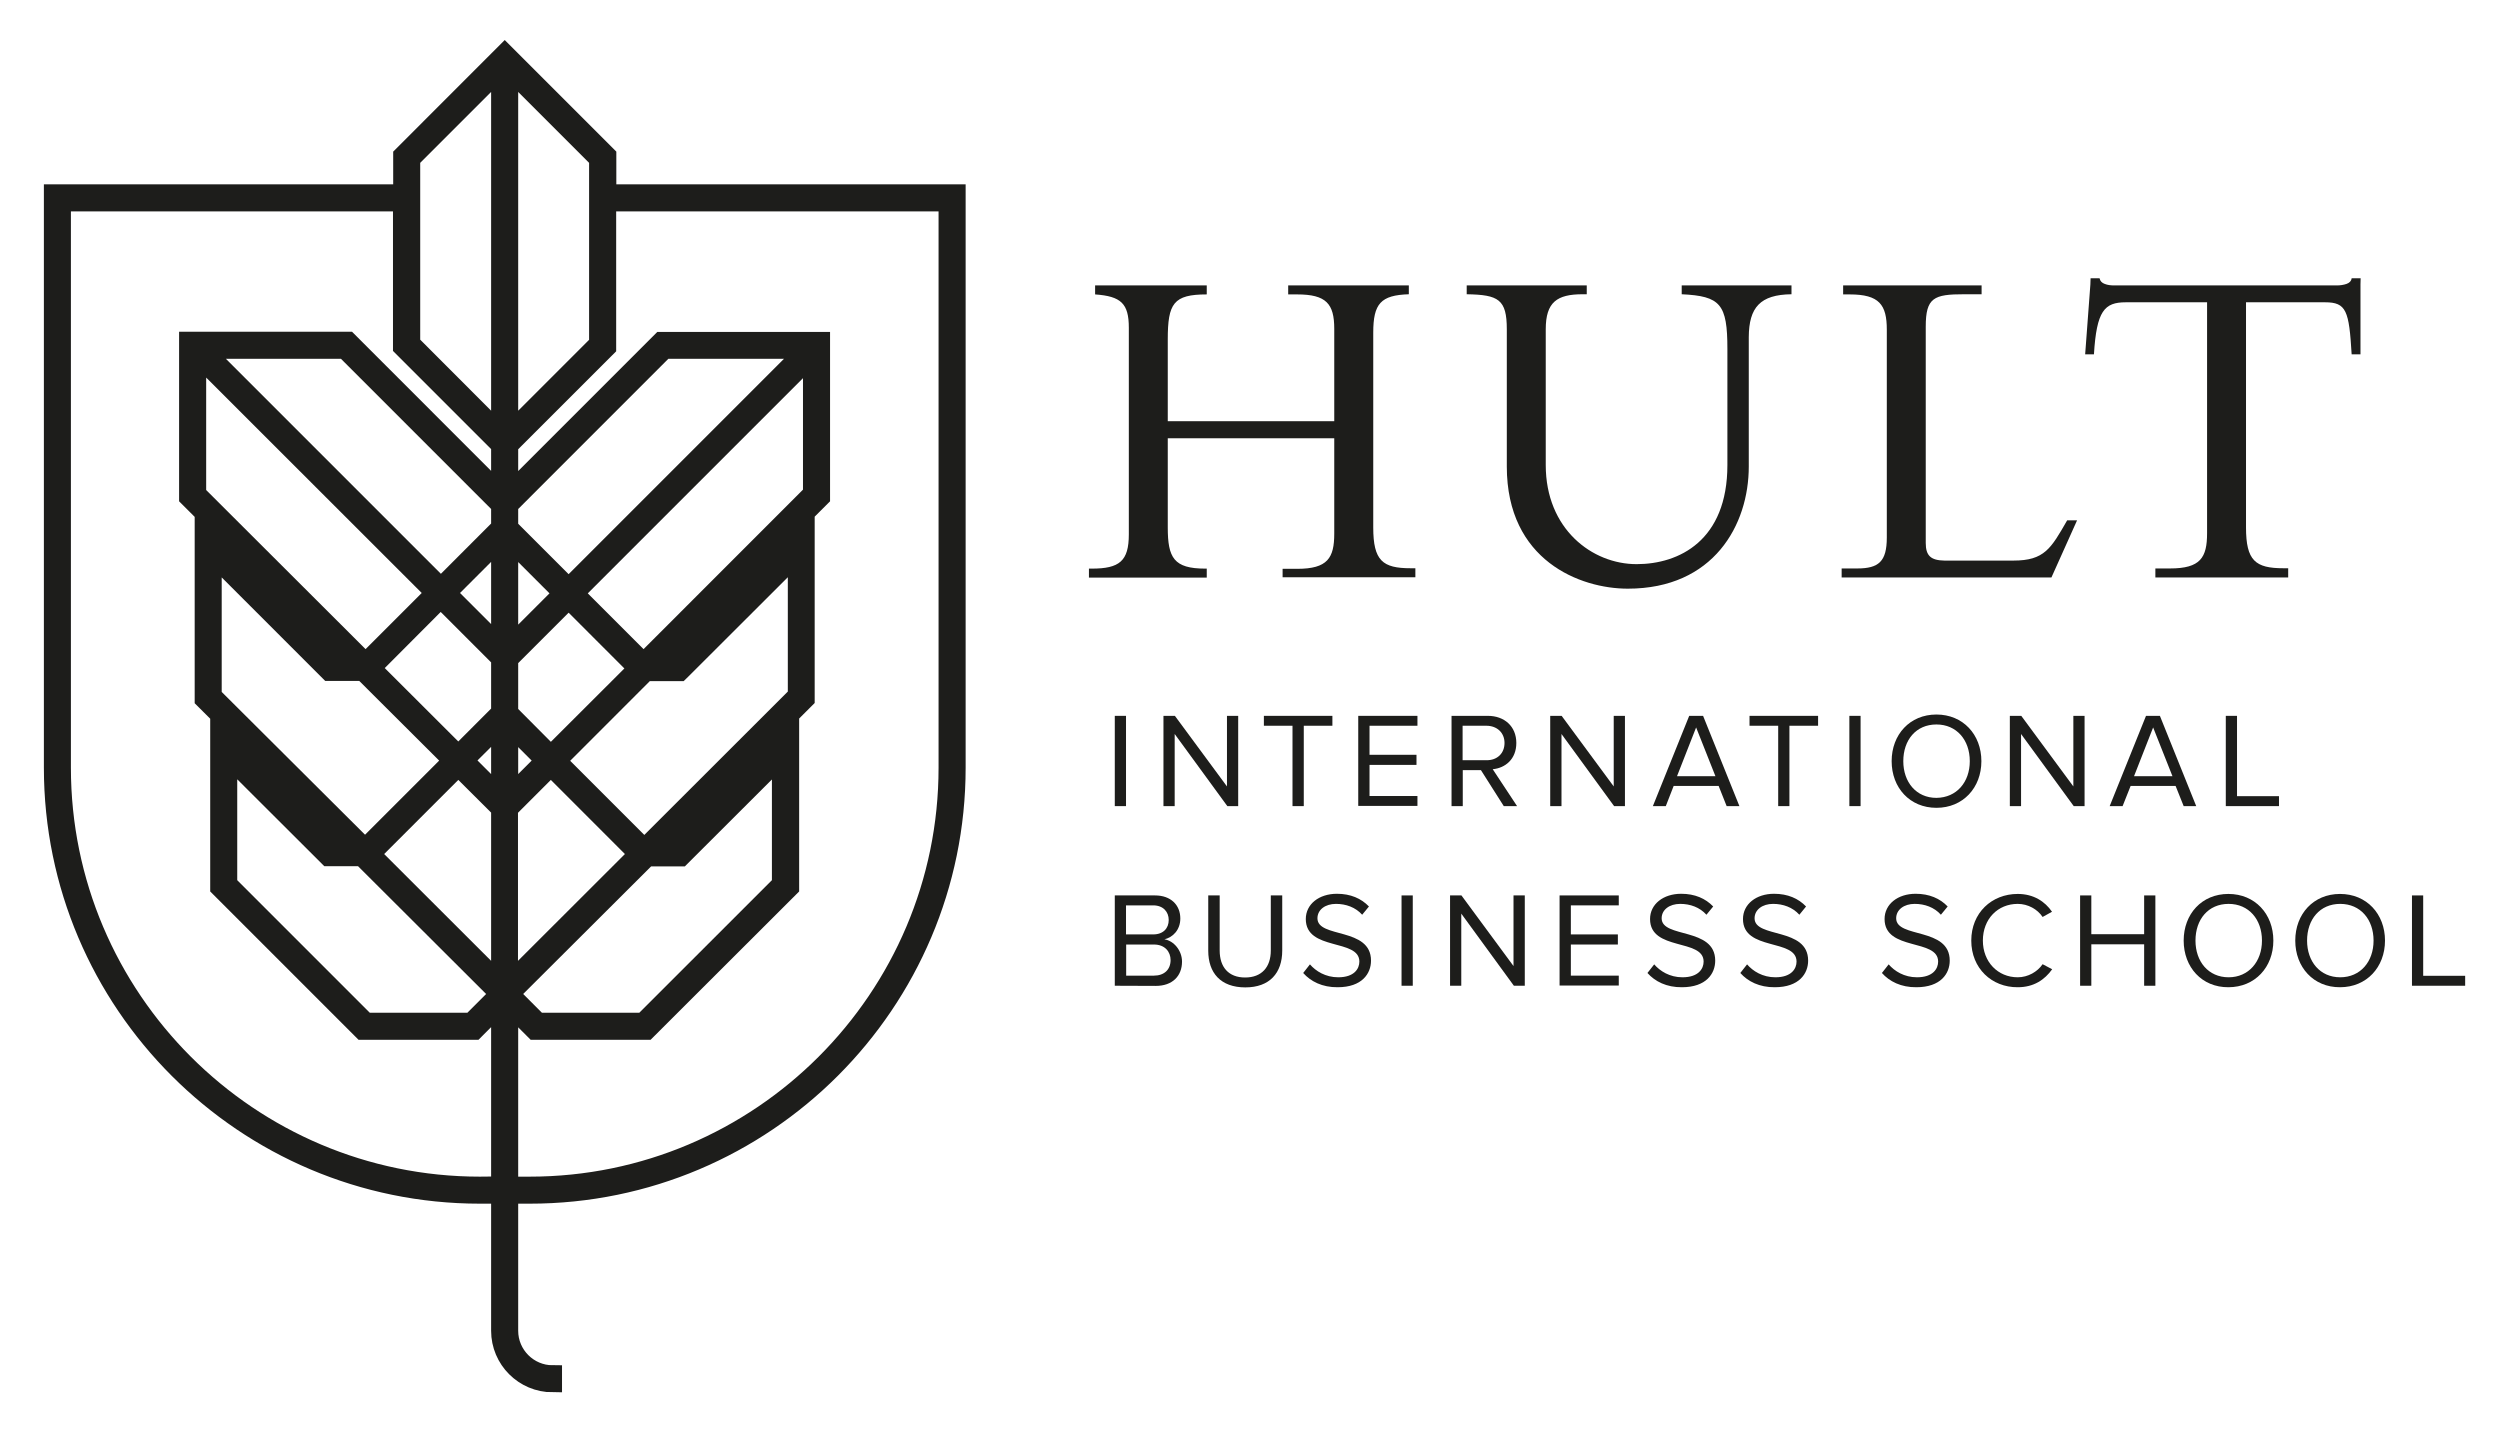 <svg width="47" height="27" viewBox="0 0 47 27" fill="none" xmlns="http://www.w3.org/2000/svg">
<path d="M24.113 10.852H26.609V10.683H26.521C25.993 10.683 25.817 10.542 25.817 9.916V6.254C25.817 5.708 25.958 5.549 26.486 5.532V5.366H24.218V5.535H24.387C24.933 5.535 25.084 5.711 25.084 6.18V7.919H21.954V6.384C21.954 5.704 22.06 5.535 22.687 5.535V5.366H20.588V5.535C21.074 5.57 21.222 5.704 21.222 6.162V10.046C21.222 10.549 21.046 10.69 20.525 10.69H20.472V10.859H22.687V10.69H22.659C22.067 10.69 21.954 10.486 21.954 9.916V8.239H25.084V10.032C25.084 10.489 24.961 10.694 24.387 10.694H24.113V10.852Z" fill="#1D1D1B"/>
<path d="M44.38 5.232H44.211C44.204 5.285 44.166 5.32 44.113 5.338C44.06 5.356 43.996 5.366 43.937 5.366H41.93H41.898H41.785H41.754H39.746C39.683 5.366 39.623 5.359 39.57 5.338C39.518 5.32 39.482 5.285 39.472 5.232H39.303L39.299 5.349L39.201 6.662H39.366C39.416 5.842 39.563 5.683 39.965 5.683H41.493V10.025C41.493 10.482 41.37 10.687 40.796 10.687H40.521V10.856H43.018V10.683H42.93C42.401 10.683 42.225 10.542 42.225 9.915V5.683H43.711C44.113 5.683 44.162 5.842 44.211 6.662H44.377V5.349L44.38 5.232Z" fill="#1D1D1B"/>
<path d="M36.204 10.208V6.141C36.204 5.595 36.356 5.532 36.926 5.532H37.254V5.366H34.651V5.535H34.775C35.331 5.535 35.472 5.729 35.472 6.197V10.106C35.472 10.556 35.32 10.687 34.916 10.687H34.623V10.856H38.567L39.049 9.782H38.863C38.56 10.31 38.437 10.539 37.852 10.539H36.556C36.299 10.535 36.204 10.447 36.204 10.208Z" fill="#1D1D1B"/>
<path d="M33.68 5.532V5.366H31.616V5.532C32.345 5.567 32.475 5.715 32.475 6.56C32.475 6.56 32.475 8.278 32.475 8.743C32.475 10.162 31.567 10.606 30.768 10.606C29.933 10.606 29.06 9.947 29.06 8.743C29.06 8.261 29.06 6.19 29.06 6.19C29.06 5.68 29.271 5.532 29.753 5.532H29.831V5.366H27.574V5.532C28.172 5.542 28.328 5.627 28.328 6.19C28.328 6.19 28.328 8.335 28.328 8.771C28.328 10.542 29.711 11.067 30.602 11.067C32.215 11.067 32.877 9.87 32.877 8.771C32.877 8.412 32.877 6.338 32.877 6.338C32.88 5.778 33.092 5.539 33.68 5.532Z" fill="#1D1D1B"/>
<path d="M20.958 15.155V13.458H21.169V15.155H20.958Z" fill="#1D1D1B"/>
<path d="M23.074 15.155L22.084 13.799V15.155H21.873V13.458H22.088L23.067 14.785V13.458H23.278V15.155H23.074Z" fill="#1D1D1B"/>
<path d="M24.299 15.155V13.644H23.761V13.458H25.049V13.644H24.511V15.155H24.299Z" fill="#1D1D1B"/>
<path d="M25.535 15.155V13.458H26.648V13.644H25.747V14.19H26.63V14.38H25.747V14.965H26.648V15.151H25.535V15.155Z" fill="#1D1D1B"/>
<path d="M28.271 15.155L27.842 14.479H27.5V15.155H27.289V13.458H27.972C28.282 13.458 28.507 13.655 28.507 13.968C28.507 14.275 28.296 14.44 28.063 14.461L28.521 15.155H28.271ZM28.285 13.968C28.285 13.775 28.144 13.644 27.944 13.644H27.497V14.292H27.944C28.148 14.296 28.285 14.162 28.285 13.968Z" fill="#1D1D1B"/>
<path d="M30.345 15.155L29.356 13.799V15.155H29.144V13.458H29.359L30.338 14.785V13.458H30.549V15.155H30.345Z" fill="#1D1D1B"/>
<path d="M32.461 15.155L32.31 14.775H31.465L31.317 15.155H31.074L31.757 13.458H32.018L32.701 15.155H32.461ZM31.887 13.676L31.528 14.592H32.25L31.887 13.676Z" fill="#1D1D1B"/>
<path d="M33.43 15.155V13.644H32.891V13.458H34.18V13.644H33.641V15.155H33.43Z" fill="#1D1D1B"/>
<path d="M34.768 15.155V13.458H34.979V15.155H34.768Z" fill="#1D1D1B"/>
<path d="M35.563 14.31C35.563 13.81 35.905 13.433 36.405 13.433C36.905 13.433 37.25 13.81 37.25 14.31C37.25 14.81 36.905 15.187 36.405 15.187C35.905 15.187 35.563 14.81 35.563 14.31ZM37.032 14.31C37.032 13.912 36.785 13.62 36.405 13.62C36.021 13.62 35.782 13.912 35.782 14.31C35.782 14.704 36.025 15 36.405 15C36.785 14.996 37.032 14.704 37.032 14.31Z" fill="#1D1D1B"/>
<path d="M38.986 15.155L37.996 13.799V15.155H37.785V13.458H38L38.979 14.785V13.458H39.19V15.155H38.986Z" fill="#1D1D1B"/>
<path d="M41.053 15.155L40.901 14.775H40.056L39.905 15.155H39.662L40.345 13.458H40.606L41.289 15.155H41.053ZM40.479 13.676L40.12 14.592H40.842L40.479 13.676Z" fill="#1D1D1B"/>
<path d="M41.845 15.155V13.458H42.056V14.968H42.845V15.155H41.845Z" fill="#1D1D1B"/>
<path d="M20.958 18.532V16.834H21.715C22.011 16.834 22.19 17.014 22.19 17.268C22.19 17.482 22.049 17.623 21.891 17.659C22.07 17.687 22.222 17.873 22.222 18.078C22.222 18.349 22.042 18.535 21.729 18.535L20.958 18.532ZM21.972 17.296C21.972 17.144 21.87 17.021 21.68 17.021H21.169V17.567H21.68C21.87 17.567 21.972 17.451 21.972 17.296ZM22.007 18.049C22.007 17.894 21.901 17.757 21.694 17.757H21.172V18.342H21.694C21.887 18.342 22.007 18.229 22.007 18.049Z" fill="#1D1D1B"/>
<path d="M22.715 17.873V16.834H22.93V17.87C22.93 18.18 23.095 18.377 23.408 18.377C23.722 18.377 23.891 18.18 23.891 17.87V16.834H24.106V17.87C24.106 18.292 23.87 18.563 23.412 18.563C22.947 18.563 22.715 18.289 22.715 17.873Z" fill="#1D1D1B"/>
<path d="M24.5 18.292L24.627 18.13C24.736 18.257 24.919 18.373 25.159 18.373C25.461 18.373 25.556 18.211 25.556 18.078C25.556 17.641 24.549 17.884 24.549 17.278C24.549 16.997 24.799 16.803 25.134 16.803C25.391 16.803 25.591 16.891 25.736 17.042L25.609 17.197C25.482 17.056 25.303 16.993 25.116 16.993C24.916 16.993 24.768 17.102 24.768 17.264C24.768 17.644 25.775 17.426 25.775 18.06C25.775 18.303 25.606 18.56 25.148 18.56C24.859 18.563 24.641 18.451 24.5 18.292Z" fill="#1D1D1B"/>
<path d="M26.349 18.532V16.834H26.56V18.532H26.349Z" fill="#1D1D1B"/>
<path d="M28.461 18.532L27.472 17.176V18.532H27.261V16.834H27.475L28.454 18.162V16.834H28.666V18.532H28.461Z" fill="#1D1D1B"/>
<path d="M29.32 18.532V16.834H30.433V17.021H29.532V17.567H30.416V17.757H29.532V18.342H30.433V18.528H29.32V18.532Z" fill="#1D1D1B"/>
<path d="M30.972 18.292L31.099 18.13C31.208 18.257 31.391 18.373 31.63 18.373C31.933 18.373 32.028 18.211 32.028 18.078C32.028 17.641 31.021 17.884 31.021 17.278C31.021 16.997 31.271 16.803 31.606 16.803C31.863 16.803 32.063 16.891 32.208 17.042L32.081 17.197C31.954 17.056 31.775 16.993 31.588 16.993C31.387 16.993 31.239 17.102 31.239 17.264C31.239 17.644 32.246 17.426 32.246 18.06C32.246 18.303 32.078 18.56 31.62 18.56C31.331 18.563 31.113 18.451 30.972 18.292Z" fill="#1D1D1B"/>
<path d="M32.718 18.292L32.845 18.13C32.954 18.257 33.137 18.373 33.377 18.373C33.68 18.373 33.775 18.211 33.775 18.078C33.775 17.641 32.768 17.884 32.768 17.278C32.768 16.997 33.018 16.803 33.352 16.803C33.609 16.803 33.81 16.891 33.954 17.042L33.828 17.197C33.701 17.056 33.521 16.993 33.334 16.993C33.134 16.993 32.986 17.102 32.986 17.264C32.986 17.644 33.993 17.426 33.993 18.06C33.993 18.303 33.824 18.56 33.366 18.56C33.078 18.563 32.859 18.451 32.718 18.292Z" fill="#1D1D1B"/>
<path d="M35.38 18.292L35.507 18.13C35.616 18.257 35.799 18.373 36.039 18.373C36.342 18.373 36.437 18.211 36.437 18.078C36.437 17.641 35.43 17.884 35.43 17.278C35.43 16.997 35.68 16.803 36.014 16.803C36.271 16.803 36.472 16.891 36.616 17.042L36.489 17.197C36.363 17.056 36.183 16.993 35.996 16.993C35.796 16.993 35.648 17.102 35.648 17.264C35.648 17.644 36.655 17.426 36.655 18.06C36.655 18.303 36.486 18.56 36.028 18.56C35.739 18.563 35.521 18.451 35.38 18.292Z" fill="#1D1D1B"/>
<path d="M37.06 17.683C37.06 17.162 37.444 16.806 37.933 16.806C38.232 16.806 38.444 16.947 38.578 17.141L38.401 17.239C38.306 17.095 38.127 16.993 37.933 16.993C37.56 16.993 37.278 17.275 37.278 17.683C37.278 18.084 37.56 18.373 37.933 18.373C38.127 18.373 38.306 18.268 38.401 18.127L38.581 18.222C38.44 18.419 38.236 18.56 37.933 18.56C37.444 18.563 37.06 18.204 37.06 17.683Z" fill="#1D1D1B"/>
<path d="M40.31 18.532V17.753H39.317V18.532H39.106V16.834H39.317V17.563H40.31V16.834H40.521V18.532H40.31Z" fill="#1D1D1B"/>
<path d="M41.053 17.683C41.053 17.183 41.394 16.806 41.894 16.806C42.394 16.806 42.739 17.183 42.739 17.683C42.739 18.183 42.394 18.56 41.894 18.56C41.394 18.563 41.053 18.183 41.053 17.683ZM42.525 17.683C42.525 17.285 42.278 16.993 41.898 16.993C41.514 16.993 41.275 17.285 41.275 17.683C41.275 18.078 41.518 18.373 41.898 18.373C42.275 18.373 42.525 18.078 42.525 17.683Z" fill="#1D1D1B"/>
<path d="M43.151 17.683C43.151 17.183 43.493 16.806 43.993 16.806C44.493 16.806 44.838 17.183 44.838 17.683C44.838 18.183 44.493 18.56 43.993 18.56C43.493 18.563 43.151 18.183 43.151 17.683ZM44.623 17.683C44.623 17.285 44.377 16.993 43.996 16.993C43.613 16.993 43.373 17.285 43.373 17.683C43.373 18.078 43.616 18.373 43.996 18.373C44.377 18.373 44.623 18.078 44.623 17.683Z" fill="#1D1D1B"/>
<path d="M45.345 18.532V16.834H45.556V18.345H46.345V18.532H45.345Z" fill="#1D1D1B"/>
<path d="M11.412 3.641V2.923L9.489 1L7.567 2.923V3.641H1V14.433C1 18.856 4.599 22.454 9.021 22.454H9.408V25.018C9.408 25.56 9.849 26 10.391 26V25.842C9.937 25.842 9.567 25.472 9.567 25.018V22.454H9.958C14.38 22.454 17.979 18.856 17.979 14.433V3.641H11.412ZM9.567 1.306L11.25 2.989V6.461L9.567 8.144V1.306ZM9.408 12.38V13.394L8.616 14.187L6.986 12.56L8.285 11.257L9.408 12.38ZM8.401 11.148L9.408 10.141V12.155L8.401 11.148ZM9.408 13.62V14.975L8.729 14.296L9.408 13.62ZM9.567 13.623L10.243 14.299L9.567 14.975V13.623ZM9.567 13.401V12.394L10.69 11.271L11.986 12.567L10.356 14.194L9.567 13.401ZM9.567 12.165V10.144L10.578 11.155L9.567 12.165ZM9.408 9.915L8.289 11.035L3.824 6.57H6.482L9.377 9.465L9.408 9.496V9.915ZM8.176 11.148L6.873 12.451L3.701 9.285V6.676L8.176 11.148ZM8.504 14.299L6.863 15.94L3.993 13.081V10.433L6.141 12.581L6.187 12.627H6.254H6.827L8.504 14.299ZM9.387 18.687L9.377 18.697L8.859 19.215H6.88L4.285 16.62V14.229L6.123 16.063L6.169 16.109H6.236H6.803L9.387 18.687ZM6.975 16.056L8.616 14.415L9.408 15.204V18.486L6.975 16.056ZM9.567 15.204L10.356 14.415L11.996 16.056L9.563 18.486V15.204H9.567ZM12.169 16.113H12.736H12.803L12.849 16.067L14.687 14.232V16.62L12.091 19.215H10.116L9.599 18.697L9.588 18.687L12.169 16.113ZM12.113 15.944L10.472 14.303L12.144 12.63H12.715H12.782L12.828 12.585L14.986 10.43V13.074L12.113 15.944ZM12.099 12.451L10.803 11.155L15.271 6.687V9.278L12.099 12.451ZM10.69 11.042L9.567 9.919V9.496L9.599 9.465L12.493 6.57H15.162L10.69 11.042ZM7.725 2.989L9.408 1.306V8.144L7.725 6.458V2.989ZM9.021 22.296C4.687 22.296 1.158 18.768 1.158 14.433V3.799H7.563V6.525L9.408 8.37V9.275L6.546 6.412H3.542V9.352L6.665 12.472H6.25L3.835 10.049V13.148L6.644 15.951H6.236L4.127 13.845V16.687L6.813 19.373H8.923L9.408 18.887V22.292L9.021 22.296ZM17.82 14.433C17.82 18.768 14.292 22.296 9.958 22.296H9.567V18.891L10.049 19.373H12.159L14.849 16.687V13.849L12.736 15.954H12.328L15.141 13.144V10.049L12.711 12.475H12.303L15.43 9.352V6.415H12.43L9.567 9.278V8.373L11.409 6.532V3.799H17.82V14.433Z" fill="#1D1D1B" stroke="#1D1D1B" stroke-width="0.35" stroke-miterlimit="10"/>
</svg>

